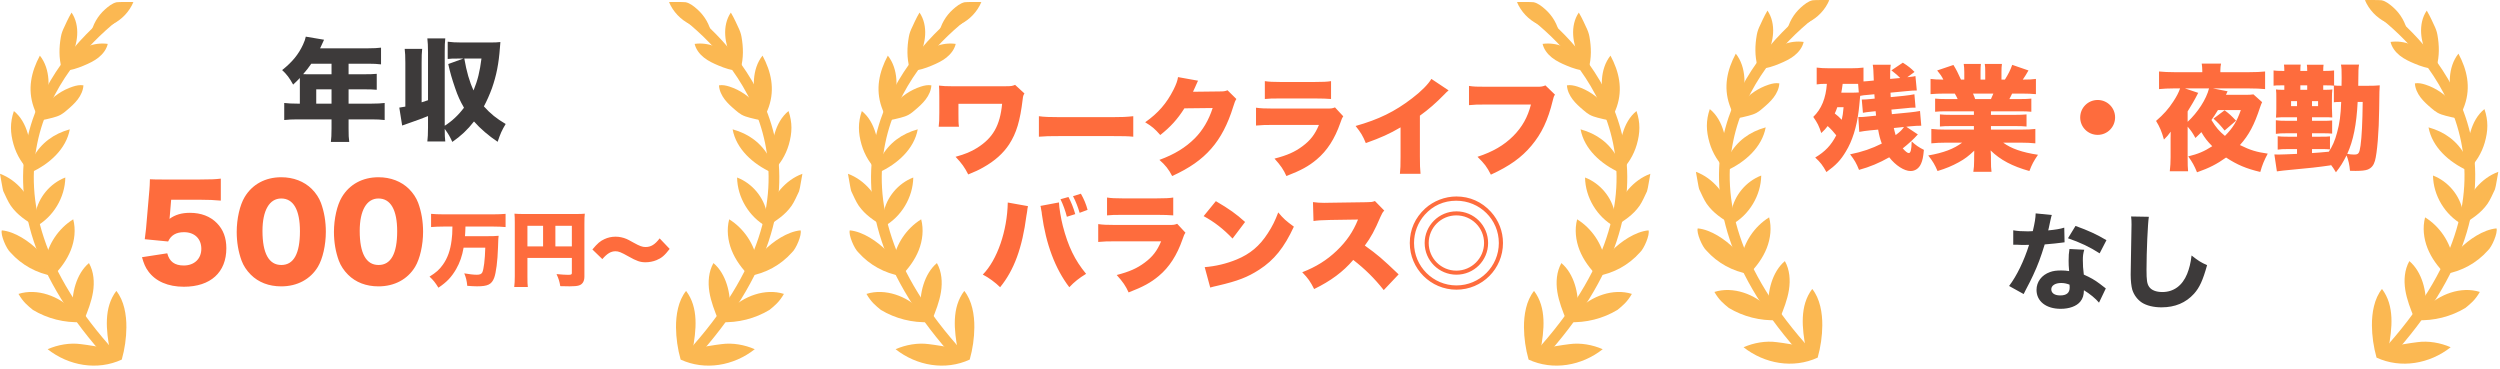 <svg width="494" height="73" viewBox="0 0 494 73" fill="none" xmlns="http://www.w3.org/2000/svg">
<path d="M9.413 69.003C13.578 72.29 19.245 73.276 24.061 71.055C24.656 68.951 24.959 66.775 24.975 64.694C24.995 62.226 24.532 59.407 22.986 57.486C20.475 60.796 20.962 65.233 21.725 69.318C21.609 68.695 16.777 68.108 15.986 68.001C13.798 67.697 11.421 68.124 9.409 69.007L9.413 69.003Z" fill="#FBB852"/>
<path d="M6.481 61.224C9.349 62.957 12.739 63.816 16.09 63.652C16.197 63.648 16.309 63.64 16.397 63.58C16.505 63.512 16.561 63.384 16.609 63.265C17.34 61.452 18.074 59.615 18.382 57.686C18.689 55.753 18.541 53.688 17.579 51.983C15.075 54.084 14.081 58.077 14.356 61.28C11.677 58.508 7.328 56.911 3.654 58.077C4.58 59.691 5.475 60.397 6.481 61.22" fill="#FBB852"/>
<path d="M2.1 49.923C4.265 52.355 7.28 54.012 10.491 54.535C11.964 53.073 13.222 51.368 13.989 49.439C14.752 47.511 14.995 45.342 14.468 43.337C11.565 45.138 9.492 48.229 8.925 51.6C8.738 50.821 8.226 50.162 7.667 49.591C5.838 47.726 2.963 45.757 0.359 45.518C0.072 46.36 1.23 49.164 2.1 49.923Z" fill="#FBB852"/>
<path d="M7.065 44.779C10.531 42.87 12.843 39.028 12.907 35.075C9.908 36.221 7.596 39 7.009 42.159C5.859 38.725 3.403 35.582 0 34.34C0.036 34.352 0.495 37.447 0.667 37.81C1.042 38.609 1.622 39.923 2.129 40.646C3.435 42.511 5.136 43.569 7.065 44.779Z" fill="#FBB852"/>
<path d="M6.114 34.076C9.732 32.427 13.075 29.468 13.79 25.554C10.615 26.433 8.127 28.242 6.533 31.125C6.394 29.38 5.958 28.014 5.467 26.333C4.976 24.656 4.109 23.038 2.744 21.944C1.953 24.248 2.021 26.253 2.68 28.553C2.983 29.608 3.435 30.622 4.01 31.552C4.193 31.844 5.779 34.224 6.11 34.072L6.114 34.076Z" fill="#FBB852"/>
<path d="M7.975 23.797C8.798 23.654 9.612 23.474 10.415 23.258C10.966 23.11 11.521 22.943 12.021 22.663C12.456 22.42 12.839 22.1 13.214 21.777C13.985 21.122 14.752 20.447 15.363 19.64C15.974 18.834 16.429 17.875 16.485 16.865C15.79 16.737 15.071 16.897 14.4 17.112C12.336 17.783 10.471 19.053 9.089 20.727C9.429 19.069 9.684 17.38 9.568 15.691C9.453 14.005 8.938 12.308 7.879 10.991C6.158 14.205 5.427 17.584 6.637 21.118C6.741 21.417 7.648 23.849 7.975 23.789V23.797Z" fill="#FBB852"/>
<path d="M12.172 13.514C12.204 13.626 12.236 13.746 12.324 13.822C12.424 13.91 12.571 13.922 12.703 13.922C14.033 13.938 15.323 13.474 16.549 12.963C17.571 12.536 18.589 12.065 19.46 11.374C20.327 10.683 21.045 9.752 21.293 8.674C18.645 8.303 15.834 9.385 14.121 11.438C14.692 9.992 15.159 8.483 15.251 6.929C15.343 5.376 15.023 3.762 14.141 2.484C13.446 3.642 12.871 4.992 12.719 5.304C12.396 5.959 12.16 6.554 12.032 7.272C11.661 9.365 11.621 11.446 12.176 13.514H12.172Z" fill="#FBB852"/>
<path d="M17.951 6.801C19.169 5.795 20.798 5.48 22.219 4.789C24.064 3.89 25.562 2.305 26.357 0.412C26.373 0.376 23.386 0.38 23.07 0.44C22.223 0.604 21.381 1.294 20.75 1.858C19.312 3.139 18.29 4.901 17.954 6.801H17.951Z" fill="#FBB852"/>
<path d="M22.556 3.208C10.22 13.077 -8.247 37.254 22.204 70.525" stroke="#FBB852" stroke-width="2.115"/>
<path d="M149.143 69.003C144.978 72.29 139.311 73.276 134.495 71.055C133.9 68.951 133.596 66.775 133.58 64.694C133.56 62.226 134.024 59.407 135.569 57.486C138.081 60.796 137.594 65.233 136.831 69.318C136.947 68.695 141.779 68.108 142.57 68.001C144.758 67.697 147.134 68.124 149.147 69.007L149.143 69.003Z" fill="#FBB852"/>
<path d="M152.074 61.224C149.207 62.957 145.817 63.816 142.466 63.652C142.358 63.648 142.247 63.64 142.159 63.58C142.051 63.512 141.995 63.384 141.947 63.265C141.216 61.452 140.481 59.615 140.174 57.686C139.866 55.753 140.014 53.688 140.977 51.983C143.48 54.084 144.475 58.077 144.199 61.28C146.879 58.508 151.228 56.911 154.902 58.077C153.975 59.691 153.081 60.397 152.074 61.22" fill="#FBB852"/>
<path d="M156.455 49.923C154.291 52.355 151.276 54.012 148.065 54.535C146.591 53.073 145.334 51.368 144.567 49.439C143.804 47.511 143.56 45.342 144.088 43.337C146.991 45.138 149.063 48.229 149.63 51.6C149.818 50.821 150.329 50.162 150.888 49.591C152.717 47.726 155.593 45.757 158.196 45.518C158.484 46.36 157.326 49.164 156.455 49.923Z" fill="#FBB852"/>
<path d="M151.491 44.779C148.025 42.87 145.713 39.028 145.649 35.075C148.648 36.221 150.96 39 151.547 42.159C152.697 38.725 155.153 35.582 158.555 34.34C158.52 34.352 158.06 37.447 157.889 37.81C157.513 38.609 156.934 39.923 156.427 40.646C155.121 42.511 153.42 43.569 151.491 44.779Z" fill="#FBB852"/>
<path d="M152.441 34.076C148.823 32.427 145.481 29.468 144.766 25.554C147.941 26.433 150.429 28.242 152.022 31.125C152.162 29.38 152.597 28.014 153.088 26.333C153.58 24.656 154.446 23.038 155.812 21.944C156.603 24.248 156.535 26.253 155.876 28.553C155.572 29.608 155.121 30.622 154.546 31.552C154.362 31.844 152.777 34.224 152.445 34.072L152.441 34.076Z" fill="#FBB852"/>
<path d="M150.581 23.797C149.758 23.654 148.943 23.474 148.141 23.258C147.589 23.11 147.034 22.943 146.535 22.663C146.1 22.42 145.717 22.1 145.341 21.777C144.57 21.122 143.804 20.447 143.193 19.64C142.582 18.834 142.126 17.875 142.071 16.865C142.765 16.737 143.484 16.897 144.155 17.112C146.22 17.783 148.085 19.053 149.466 20.727C149.127 19.069 148.871 17.38 148.987 15.691C149.103 14.005 149.618 12.308 150.676 10.991C152.398 14.205 153.128 17.584 151.918 21.118C151.815 21.417 150.908 23.849 150.581 23.789V23.797Z" fill="#FBB852"/>
<path d="M146.384 13.514C146.352 13.626 146.32 13.746 146.232 13.822C146.132 13.91 145.984 13.922 145.853 13.922C144.523 13.938 143.233 13.474 142.007 12.963C140.985 12.536 139.966 12.065 139.096 11.374C138.229 10.683 137.51 9.752 137.263 8.674C139.91 8.303 142.722 9.385 144.435 11.438C143.864 9.992 143.397 8.483 143.305 6.929C143.213 5.376 143.532 3.762 144.415 2.484C145.11 3.642 145.685 4.992 145.837 5.304C146.16 5.959 146.396 6.554 146.523 7.272C146.895 9.365 146.935 11.446 146.38 13.514H146.384Z" fill="#FBB852"/>
<path d="M140.605 6.801C139.387 5.795 137.758 5.48 136.336 4.789C134.491 3.89 132.994 2.305 132.199 0.412C132.183 0.376 135.17 0.38 135.486 0.44C136.332 0.604 137.175 1.294 137.806 1.858C139.243 3.139 140.266 4.901 140.601 6.801H140.605Z" fill="#FBB852"/>
<path d="M136 3.208C148.335 13.077 166.803 37.254 136.352 70.525" stroke="#FBB852" stroke-width="2.115"/>
<path d="M59.251 20.479V15.849C59.251 15.697 59.251 15.61 59.251 15.414C58.729 15.958 58.533 16.153 57.925 16.718C57.164 15.349 56.686 14.719 55.751 13.849C57.772 12.241 58.99 10.741 59.881 8.806C60.185 8.154 60.337 7.698 60.424 7.241L64.033 7.85C63.837 8.241 63.815 8.284 63.576 8.85C63.468 9.089 63.402 9.241 63.25 9.545H72.793C73.901 9.545 74.575 9.502 75.292 9.415V12.719C74.531 12.632 73.858 12.588 72.793 12.588H68.88V14.675H71.923C73.075 14.675 73.727 14.653 74.445 14.588V17.74C73.727 17.675 73.097 17.653 72.032 17.653H68.88V20.479H73.445C74.531 20.479 75.314 20.435 76.01 20.348V23.718C75.227 23.631 74.488 23.587 73.445 23.587H68.88V25.413C68.88 26.674 68.902 27.282 69.01 28.043H65.38C65.467 27.348 65.511 26.652 65.511 25.348V23.587H58.751C57.707 23.587 56.903 23.631 56.164 23.718V20.348C56.903 20.435 57.685 20.479 58.751 20.479H59.251ZM62.489 20.479H65.511V17.653H62.489V20.479ZM65.511 12.588H61.511C60.903 13.458 60.555 13.914 59.903 14.653C60.229 14.675 60.359 14.675 60.707 14.675H65.511V12.588ZM83.313 12.393V20.218C83.531 20.153 83.944 20.001 84.574 19.805V10.35C84.574 9.024 84.531 8.437 84.444 7.589H87.987C87.9 8.393 87.878 8.98 87.878 10.35V24.848C89.291 23.957 90.595 22.739 91.682 21.283C90.921 19.957 90.465 18.979 89.921 17.37C89.291 15.523 88.965 14.414 88.573 12.654L91.573 11.567H90.769C89.421 11.567 88.987 11.588 88.465 11.654V8.241C89.291 8.35 90.03 8.393 91.117 8.393H97.051C97.812 8.393 98.29 8.371 98.877 8.306C98.855 8.632 98.855 8.632 98.79 9.371C98.551 12.632 98.094 14.893 97.225 17.392C96.768 18.653 96.181 19.979 95.616 21.022C96.921 22.479 98.116 23.435 99.92 24.5C99.159 25.761 98.855 26.456 98.333 28.021C96.529 26.804 94.921 25.435 93.66 24C92.399 25.631 91.052 26.891 89.378 28.043C88.878 26.935 88.595 26.456 87.878 25.478C87.878 26.761 87.9 27.195 87.987 27.956H84.444C84.531 27.109 84.574 26.543 84.574 25.218V22.935C83.639 23.326 82.4 23.783 80.574 24.413C80.096 24.587 79.944 24.631 79.466 24.805L78.901 21.261C79.401 21.196 79.553 21.174 80.096 21.066V12.393C80.096 11.067 80.053 10.48 79.966 9.654H83.422C83.335 10.458 83.313 11.045 83.313 12.393ZM95.138 11.567H91.747C92.204 14.175 92.747 16.088 93.573 17.87C94.399 15.849 94.812 14.132 95.138 11.567Z" fill="#3D3A3A"/>
<path d="M33.82 39.469L33.572 42.45C33.572 42.575 33.547 42.823 33.497 43.245C34.615 42.426 35.907 42.053 37.522 42.053C39.733 42.053 41.546 42.749 42.863 44.09C44.105 45.357 44.726 46.972 44.726 49.059C44.726 53.828 41.596 56.66 36.329 56.66C33.199 56.66 30.74 55.592 29.299 53.605C28.728 52.834 28.43 52.114 28.057 50.822L33.05 50.052C33.472 51.692 34.516 52.462 36.304 52.462C38.391 52.462 39.782 51.145 39.782 49.158C39.782 47.17 38.441 45.879 36.354 45.879C34.789 45.879 33.77 46.5 33.224 47.717L28.603 47.27C28.703 46.525 28.777 45.928 28.852 45.233L29.523 37.482C29.572 36.96 29.597 36.364 29.622 35.42C30.665 35.47 30.914 35.47 32.106 35.47H39.534C41.72 35.47 42.639 35.42 43.633 35.296V39.643C42.316 39.519 41.173 39.469 39.584 39.469H33.82ZM55.568 56.586C53.133 56.586 51.072 55.791 49.556 54.275C48.736 53.456 48.115 52.512 47.743 51.518C47.097 49.754 46.774 47.841 46.774 45.829C46.774 43.221 47.395 40.513 48.339 38.948C49.854 36.414 52.438 35.023 55.568 35.023C57.978 35.023 60.089 35.843 61.605 37.333C62.424 38.153 63.045 39.097 63.418 40.09C64.064 41.854 64.387 43.767 64.387 45.804C64.387 48.413 63.766 51.145 62.822 52.71C61.331 55.194 58.723 56.586 55.568 56.586ZM55.568 39.221C53.233 39.221 51.866 41.581 51.866 45.63C51.866 50.077 53.133 52.362 55.593 52.362C58.027 52.362 59.269 50.127 59.269 45.705C59.269 41.457 57.978 39.221 55.568 39.221ZM74.782 56.586C72.347 56.586 70.285 55.791 68.77 54.275C67.95 53.456 67.329 52.512 66.957 51.518C66.311 49.754 65.988 47.841 65.988 45.829C65.988 43.221 66.609 40.513 67.553 38.948C69.068 36.414 71.652 35.023 74.782 35.023C77.191 35.023 79.303 35.843 80.818 37.333C81.638 38.153 82.259 39.097 82.632 40.09C83.278 41.854 83.601 43.767 83.601 45.804C83.601 48.413 82.98 51.145 82.036 52.71C80.545 55.194 77.937 56.586 74.782 56.586ZM74.782 39.221C72.447 39.221 71.08 41.581 71.08 45.63C71.08 50.077 72.347 52.362 74.807 52.362C77.241 52.362 78.483 50.127 78.483 45.705C78.483 41.457 77.191 39.221 74.782 39.221ZM89.4 44.769H87.612C86.774 44.769 85.904 44.802 85.18 44.866V42.257C85.888 42.321 86.662 42.353 87.596 42.353H97.502C98.404 42.353 99.145 42.321 99.902 42.257V44.866C99.177 44.802 98.34 44.769 97.534 44.769H91.977C91.945 45.704 91.929 46.106 91.88 46.67H96.278C97.309 46.67 97.937 46.654 98.533 46.59C98.469 47.025 98.469 47.025 98.404 48.941C98.324 51.599 98.018 53.919 97.647 54.901C97.148 56.206 96.391 56.577 94.264 56.577C93.749 56.577 93.185 56.544 92.332 56.48C92.235 55.465 92.074 54.805 91.736 54.015C92.605 54.176 93.62 54.289 94.2 54.289C94.812 54.289 95.118 54.16 95.295 53.838C95.585 53.258 95.827 51.358 95.891 48.941H91.607C91.317 50.6 90.866 51.889 90.141 53.162C89.207 54.772 88.288 55.739 86.629 56.85C86.066 55.916 85.615 55.336 84.874 54.66C86.178 53.854 86.823 53.274 87.499 52.324C88.433 51.035 88.997 49.441 89.239 47.443C89.352 46.606 89.384 46.074 89.4 44.769ZM104.219 50.971V54.676C104.219 55.739 104.235 56.287 104.3 56.705H101.61C101.69 56.077 101.722 55.465 101.722 54.595V43.883C101.722 43.142 101.706 42.708 101.658 42.224C102.254 42.273 102.721 42.289 103.768 42.289H113.53C114.609 42.289 115.124 42.273 115.559 42.224C115.495 42.708 115.479 43.207 115.479 44.254V54.66C115.479 55.594 115.092 56.206 114.367 56.415C114.013 56.528 113.401 56.577 112.563 56.577C112.128 56.577 111.468 56.56 110.711 56.544C110.566 55.642 110.388 55.062 109.97 54.16C111.033 54.257 111.758 54.305 112.241 54.305C112.869 54.305 112.998 54.241 112.998 53.951V50.971H104.219ZM107.312 48.684V44.624H104.219V48.684H107.312ZM109.744 48.684H112.998V44.624H109.744V48.684ZM119.022 51.197L117.057 49.296C118.088 48.072 118.587 47.637 119.441 47.25C120.134 46.928 120.859 46.767 121.648 46.767C122.373 46.767 123.114 46.928 123.806 47.218C124.161 47.379 124.161 47.379 125.24 47.975C126.4 48.619 126.931 48.812 127.543 48.812C128.623 48.812 129.396 48.345 130.346 47.105L132.327 49.183C131.313 50.504 130.733 50.987 129.718 51.406C129.057 51.68 128.284 51.825 127.559 51.825C126.512 51.825 125.804 51.583 124.209 50.681C122.727 49.843 122.228 49.65 121.632 49.65C120.714 49.65 119.989 50.085 119.022 51.197Z" fill="#FE6C3D"/>
<path d="M176.968 69.003C181.134 72.29 186.8 73.276 191.616 71.055C192.211 68.951 192.515 66.775 192.531 64.694C192.551 62.226 192.088 59.407 190.542 57.486C188.03 60.796 188.517 65.233 189.28 69.318C189.164 68.695 184.332 68.108 183.542 68.001C181.353 67.697 178.977 68.124 176.964 69.007L176.968 69.003Z" fill="#FBB852"/>
<path d="M174.037 61.224C176.904 62.957 180.295 63.816 183.645 63.652C183.753 63.648 183.865 63.64 183.953 63.58C184.061 63.512 184.116 63.384 184.164 63.265C184.895 61.452 185.63 59.615 185.937 57.686C186.245 55.753 186.097 53.688 185.135 51.983C182.631 54.084 181.636 58.077 181.912 61.28C179.232 58.508 174.884 56.911 171.21 58.077C172.136 59.691 173.031 60.397 174.037 61.22" fill="#FBB852"/>
<path d="M169.656 49.923C171.821 52.355 174.836 54.012 178.046 54.535C179.52 53.073 180.778 51.368 181.545 49.439C182.307 47.511 182.551 45.342 182.024 43.337C179.121 45.138 177.048 48.229 176.481 51.6C176.293 50.821 175.782 50.162 175.223 49.591C173.394 47.726 170.519 45.757 167.915 45.518C167.627 46.36 168.786 49.164 169.656 49.923Z" fill="#FBB852"/>
<path d="M174.62 44.779C178.087 42.87 180.399 39.028 180.463 35.075C177.464 36.221 175.151 39 174.564 42.159C173.414 38.725 170.958 35.582 167.556 34.34C167.592 34.352 168.051 37.447 168.223 37.81C168.598 38.609 169.177 39.923 169.684 40.646C170.99 42.511 172.691 43.569 174.62 44.779Z" fill="#FBB852"/>
<path d="M173.67 34.076C177.288 32.427 180.63 29.468 181.345 25.554C178.17 26.433 175.683 28.242 174.089 31.125C173.949 29.38 173.514 28.014 173.023 26.333C172.532 24.656 171.665 23.038 170.299 21.944C169.509 24.248 169.577 26.253 170.235 28.553C170.539 29.608 170.99 30.622 171.565 31.552C171.749 31.844 173.334 34.224 173.666 34.072L173.67 34.076Z" fill="#FBB852"/>
<path d="M175.531 23.797C176.353 23.654 177.168 23.474 177.971 23.258C178.522 23.11 179.077 22.943 179.576 22.663C180.011 22.42 180.395 22.1 180.77 21.777C181.541 21.122 182.308 20.447 182.919 19.64C183.53 18.834 183.985 17.875 184.041 16.865C183.346 16.737 182.627 16.897 181.956 17.112C179.892 17.783 178.027 19.053 176.645 20.727C176.984 19.069 177.24 17.38 177.124 15.691C177.008 14.005 176.493 12.308 175.435 10.991C173.714 14.205 172.983 17.584 174.193 21.118C174.297 21.417 175.203 23.849 175.531 23.789V23.797Z" fill="#FBB852"/>
<path d="M179.728 13.514C179.76 13.626 179.792 13.746 179.879 13.822C179.979 13.91 180.127 13.922 180.259 13.922C181.589 13.938 182.878 13.474 184.104 12.963C185.127 12.536 186.145 12.065 187.016 11.374C187.882 10.683 188.601 9.752 188.849 8.674C186.201 8.303 183.39 9.385 181.676 11.438C182.247 9.992 182.715 8.483 182.807 6.929C182.898 5.376 182.579 3.762 181.696 2.484C181.002 3.642 180.426 4.992 180.275 5.304C179.951 5.959 179.716 6.554 179.588 7.272C179.216 9.365 179.177 11.446 179.732 13.514H179.728Z" fill="#FBB852"/>
<path d="M185.506 6.801C186.724 5.795 188.353 5.48 189.775 4.789C191.62 3.89 193.118 2.305 193.912 0.412C193.928 0.376 190.941 0.38 190.626 0.44C189.779 0.604 188.936 1.294 188.306 1.858C186.868 3.139 185.846 4.901 185.51 6.801H185.506Z" fill="#FBB852"/>
<path d="M190.112 3.208C177.776 13.077 159.308 37.254 189.759 70.525" stroke="#FBB852" stroke-width="2.115"/>
<path d="M316.699 69.003C312.533 72.29 306.867 73.276 302.051 71.055C301.456 68.951 301.152 66.775 301.136 64.694C301.116 62.226 301.579 59.407 303.125 57.486C305.637 60.796 305.15 65.233 304.387 69.318C304.503 68.695 309.335 68.108 310.125 68.001C312.314 67.697 314.69 68.124 316.703 69.007L316.699 69.003Z" fill="#FBB852"/>
<path d="M319.63 61.224C316.763 62.957 313.372 63.816 310.022 63.652C309.914 63.648 309.802 63.64 309.714 63.58C309.606 63.512 309.551 63.384 309.503 63.265C308.772 61.452 308.037 59.615 307.73 57.686C307.422 55.753 307.57 53.688 308.532 51.983C311.036 54.084 312.031 58.077 311.755 61.28C314.435 58.508 318.783 56.911 322.457 58.077C321.531 59.691 320.636 60.397 319.63 61.22" fill="#FBB852"/>
<path d="M324.011 49.923C321.846 52.355 318.831 54.012 315.621 54.535C314.147 53.073 312.889 51.368 312.122 49.439C311.36 47.511 311.116 45.342 311.643 43.337C314.546 45.138 316.619 48.229 317.186 51.6C317.374 50.821 317.885 50.162 318.444 49.591C320.273 47.726 323.148 45.757 325.752 45.518C326.04 46.36 324.881 49.164 324.011 49.923Z" fill="#FBB852"/>
<path d="M319.047 44.779C315.58 42.87 313.268 39.028 313.204 35.075C316.203 36.221 318.516 39 319.103 42.159C320.253 38.725 322.709 35.582 326.111 34.34C326.075 34.352 325.616 37.447 325.444 37.81C325.069 38.609 324.49 39.923 323.983 40.646C322.677 42.511 320.976 43.569 319.047 44.779Z" fill="#FBB852"/>
<path d="M319.997 34.076C316.379 32.427 313.037 29.468 312.322 25.554C315.497 26.433 317.984 28.242 319.578 31.125C319.718 29.38 320.153 28.014 320.644 26.333C321.135 24.656 322.002 23.038 323.368 21.944C324.158 24.248 324.09 26.253 323.432 28.553C323.128 29.608 322.677 30.622 322.102 31.552C321.918 31.844 320.333 34.224 320.001 34.072L319.997 34.076Z" fill="#FBB852"/>
<path d="M318.136 23.797C317.314 23.654 316.499 23.474 315.696 23.258C315.145 23.11 314.59 22.943 314.091 22.663C313.656 22.42 313.272 22.1 312.897 21.777C312.126 21.122 311.359 20.447 310.748 19.64C310.137 18.834 309.682 17.875 309.626 16.865C310.321 16.737 311.04 16.897 311.711 17.112C313.775 17.783 315.64 19.053 317.022 20.727C316.683 19.069 316.427 17.38 316.543 15.691C316.659 14.005 317.174 12.308 318.232 10.991C319.953 14.205 320.684 17.584 319.474 21.118C319.37 21.417 318.464 23.849 318.136 23.789V23.797Z" fill="#FBB852"/>
<path d="M313.939 13.514C313.907 13.626 313.875 13.746 313.788 13.822C313.688 13.91 313.54 13.922 313.408 13.922C312.078 13.938 310.789 13.474 309.563 12.963C308.54 12.536 307.522 12.065 306.651 11.374C305.785 10.683 305.066 9.752 304.818 8.674C307.466 8.303 310.277 9.385 311.991 11.438C311.419 9.992 310.952 8.483 310.86 6.929C310.769 5.376 311.088 3.762 311.971 2.484C312.665 3.642 313.241 4.992 313.392 5.304C313.716 5.959 313.951 6.554 314.079 7.272C314.451 9.365 314.49 11.446 313.935 13.514H313.939Z" fill="#FBB852"/>
<path d="M308.161 6.801C306.943 5.795 305.314 5.48 303.892 4.789C302.047 3.89 300.549 2.305 299.755 0.412C299.739 0.376 302.726 0.38 303.041 0.44C303.888 0.604 304.731 1.294 305.361 1.858C306.799 3.139 307.821 4.901 308.157 6.801H308.161Z" fill="#FBB852"/>
<path d="M303.555 3.208C315.891 13.077 334.359 37.254 303.908 70.525" stroke="#FBB852" stroke-width="2.115"/>
<path d="M189.494 25.041H185.483C185.588 24.096 185.609 23.781 185.609 22.29V19.056C185.609 17.859 185.588 17.523 185.546 16.914C186.533 17.019 186.869 17.04 187.94 17.04H198.797C199.763 17.04 200.057 16.998 200.582 16.767L202.43 18.468C202.199 18.846 202.157 18.972 202.094 19.539C201.569 23.928 200.855 26.28 199.406 28.527C198.23 30.312 196.571 31.803 194.282 33.084C193.358 33.609 192.707 33.903 191.321 34.47C190.649 33.126 190.04 32.265 188.822 30.984C190.775 30.438 191.825 29.997 193.085 29.22C196.214 27.246 197.6 24.831 198.02 20.505H189.389V22.353C189.389 23.907 189.389 24.369 189.494 25.041ZM205.286 27.015V22.962C206.273 23.109 207.407 23.151 209.591 23.151H219.629C221.729 23.151 222.527 23.109 223.934 22.962V27.015C222.926 26.91 222.002 26.889 219.608 26.889H209.612C207.26 26.889 206.567 26.91 205.286 27.015ZM232.775 15.234L236.744 15.948C236.639 16.137 236.597 16.2 236.492 16.473C236.45 16.536 236.408 16.662 236.345 16.788C236.261 16.998 236.198 17.145 236.156 17.229C235.883 17.838 235.883 17.838 235.736 18.132L241.007 18.069C241.826 18.069 242.057 18.027 242.561 17.838L244.304 19.56C244.052 19.98 243.989 20.106 243.695 21.051C242.624 24.537 241.196 27.267 239.348 29.367C237.437 31.551 235.064 33.21 231.62 34.785C230.927 33.441 230.276 32.622 229.1 31.593C232.082 30.501 234.266 29.157 236.114 27.309C237.668 25.734 238.844 23.76 239.621 21.345L234.035 21.408C232.67 23.571 231.263 25.104 229.268 26.679C228.197 25.461 227.672 24.999 226.286 24.159C228.848 22.353 230.507 20.442 231.872 17.754C232.418 16.662 232.67 15.969 232.775 15.234ZM249.932 19.56V16.032C250.751 16.158 251.528 16.2 253.019 16.2H259.718C261.377 16.2 262.28 16.158 263.015 16.032V19.56C262.217 19.497 261.23 19.455 259.781 19.455H252.977C251.318 19.455 250.856 19.476 249.932 19.56ZM248.189 24.81V21.282C249.134 21.408 249.806 21.45 251.57 21.45H262.112C263.12 21.45 263.267 21.429 263.792 21.219L265.43 22.983C265.178 23.361 265.136 23.445 264.842 24.306C263.75 27.435 262.238 29.787 260.18 31.509C258.584 32.853 257.072 33.672 254.195 34.785C253.649 33.546 253.061 32.685 251.843 31.341C254.363 30.69 255.875 30.018 257.387 28.884C258.92 27.75 259.844 26.553 260.621 24.684H251.528C249.869 24.684 249.512 24.705 248.189 24.81ZM282.839 15.591L286.241 17.859C285.779 18.258 285.758 18.279 285.422 18.636C283.763 20.337 282.272 21.639 280.571 22.857V30.942C280.571 32.664 280.592 33.21 280.697 34.344H276.623C276.728 33.231 276.749 32.769 276.749 30.963V25.167C274.565 26.448 272.885 27.204 269.882 28.275C269.315 26.868 268.895 26.175 267.866 24.894C272.423 23.613 275.636 22.038 279.017 19.434C280.823 18.069 282.23 16.641 282.839 15.591ZM305.372 16.872L307.262 18.699C307.031 19.056 306.989 19.161 306.821 19.875C305.876 23.781 304.616 26.406 302.6 28.8C300.647 31.131 298.295 32.811 294.599 34.512C293.78 32.916 293.339 32.349 291.953 30.984C294.977 29.997 297.182 28.716 299.03 26.868C300.794 25.083 301.865 23.172 302.516 20.652H293.801C291.764 20.652 291.386 20.673 290.273 20.778V16.977C291.176 17.124 291.806 17.145 293.864 17.145H303.839C304.532 17.145 304.91 17.082 305.372 16.872ZM199.136 40.019L203.126 40.733C203.084 40.88 203.063 41.027 203.063 41.069C203.042 41.132 203 41.342 202.979 41.657L202.916 42.077L202.832 42.56C201.992 48.986 200.396 53.354 197.624 56.756C196.7 55.832 195.356 54.845 194.201 54.257C197.057 51.359 199.031 45.626 199.136 40.019ZM205.583 40.691L209.258 39.998C209.258 40.019 209.258 40.04 209.258 40.082C209.258 40.859 209.657 43.274 210.014 44.639C211.064 48.692 212.387 51.422 214.613 54.11C213.227 54.95 212.282 55.706 211.295 56.756C208.502 53.102 206.675 48.23 205.877 42.35C205.856 42.14 205.835 41.993 205.835 41.951L205.688 41.153L205.667 40.943C205.667 40.943 205.625 40.817 205.583 40.691ZM209.552 39.368L211.127 38.927C211.652 39.914 212.093 40.985 212.471 42.308L210.812 42.833C210.518 41.657 210.077 40.439 209.552 39.368ZM214.907 41.468L213.332 42.056C213.017 40.943 212.576 39.809 212.03 38.759L213.584 38.276C214.193 39.347 214.613 40.355 214.907 41.468ZM218.75 42.56V39.032C219.569 39.158 220.346 39.2 221.837 39.2H228.536C230.195 39.2 231.098 39.158 231.833 39.032V42.56C231.035 42.497 230.048 42.455 228.599 42.455H221.795C220.136 42.455 219.674 42.476 218.75 42.56ZM217.007 47.81V44.282C217.952 44.408 218.624 44.45 220.388 44.45H230.93C231.938 44.45 232.085 44.429 232.61 44.219L234.248 45.983C233.996 46.361 233.954 46.445 233.66 47.306C232.568 50.435 231.056 52.787 228.998 54.509C227.402 55.853 225.89 56.672 223.013 57.785C222.467 56.546 221.879 55.685 220.661 54.341C223.181 53.69 224.693 53.018 226.205 51.884C227.738 50.75 228.662 49.553 229.439 47.684H220.346C218.687 47.684 218.33 47.705 217.007 47.81ZM237.839 42.707L240.254 39.746C242.9 41.3 244.265 42.266 246.029 43.862L243.551 47.138C241.724 45.227 239.939 43.841 237.839 42.707ZM239.141 56.819L238.049 52.787C240.191 52.619 242.396 52.094 244.37 51.275C247.016 50.183 248.906 48.608 250.523 46.088C251.405 44.744 251.972 43.589 252.581 41.972C253.61 43.211 254.093 43.631 255.668 44.786C253.757 48.923 251.762 51.401 248.822 53.291C246.554 54.761 244.559 55.538 240.653 56.441C239.834 56.63 239.708 56.651 239.141 56.819ZM276.368 54.215L273.428 57.323C271.601 55.013 269.753 53.186 267.401 51.359C265.427 53.69 262.928 55.538 259.673 57.113C258.938 55.643 258.497 55.013 257.321 53.795C260.051 52.745 262.214 51.38 264.125 49.553C266.078 47.684 267.359 45.815 268.346 43.379L262.886 43.463C261.08 43.505 260.408 43.547 259.547 43.673L259.442 39.935C260.261 40.04 260.828 40.082 261.647 40.082C261.815 40.082 262.214 40.082 262.823 40.061L270.005 39.956C270.992 39.935 271.118 39.935 271.685 39.725L273.533 41.615C273.218 41.93 273.092 42.14 272.777 42.854C271.664 45.479 270.866 46.949 269.69 48.524C272.231 50.351 273.092 51.086 276.368 54.215ZM287.792 41.762C291.257 41.762 294.05 44.555 294.05 48.02C294.05 51.485 291.257 54.278 287.792 54.278C284.327 54.278 281.513 51.464 281.513 48.02C281.513 44.576 284.327 41.762 287.792 41.762ZM287.771 42.56C284.747 42.56 282.311 44.996 282.311 48.02C282.311 51.044 284.768 53.48 287.771 53.48C290.795 53.48 293.252 51.023 293.252 48.02C293.252 44.996 290.795 42.56 287.771 42.56ZM287.792 38.822C290.438 38.822 292.832 39.893 294.617 41.867C296.15 43.547 296.99 45.731 296.99 48.02C296.99 53.123 292.874 57.239 287.792 57.239C282.71 57.239 278.573 53.102 278.573 48.02C278.573 45.374 279.623 43.022 281.618 41.195C283.256 39.704 285.524 38.822 287.792 38.822ZM287.75 39.662C285.293 39.662 283.151 40.628 281.534 42.434C280.169 43.967 279.413 45.941 279.413 48.02C279.413 52.64 283.172 56.399 287.792 56.399C292.412 56.399 296.171 52.64 296.171 48.02C296.171 43.379 292.412 39.662 287.75 39.662Z" fill="#FE6C3D"/>
<path d="M344.524 68.614C348.689 71.901 354.356 72.887 359.172 70.667C359.767 68.562 360.071 66.386 360.087 64.305C360.107 61.837 359.643 59.018 358.098 57.097C355.586 60.407 356.073 64.844 356.836 68.93C356.72 68.306 351.888 67.719 351.097 67.612C348.909 67.308 346.533 67.735 344.52 68.618L344.524 68.614Z" fill="#FBB852"/>
<path d="M341.593 60.835C344.46 62.568 347.851 63.427 351.201 63.263C351.309 63.259 351.421 63.251 351.509 63.191C351.616 63.123 351.672 62.995 351.72 62.876C352.451 61.063 353.186 59.226 353.493 57.297C353.801 55.364 353.653 53.299 352.691 51.594C350.187 53.695 349.192 57.688 349.468 60.891C346.788 58.12 342.44 56.522 338.766 57.688C339.692 59.302 340.587 60.008 341.593 60.831" fill="#FBB852"/>
<path d="M337.212 49.534C339.376 51.966 342.391 53.623 345.602 54.146C347.076 52.684 348.333 50.979 349.1 49.05C349.863 47.122 350.107 44.953 349.579 42.949C346.676 44.749 344.604 47.84 344.037 51.211C343.849 50.432 343.338 49.773 342.779 49.202C340.95 47.337 338.074 45.368 335.471 45.129C335.183 45.971 336.341 48.775 337.212 49.534Z" fill="#FBB852"/>
<path d="M342.176 44.39C345.642 42.481 347.954 38.639 348.018 34.686C345.019 35.832 342.707 38.611 342.12 41.77C340.97 38.336 338.514 35.193 335.112 33.951C335.147 33.963 335.607 37.058 335.778 37.422C336.154 38.22 336.733 39.534 337.24 40.257C338.546 42.122 340.247 43.18 342.176 44.39Z" fill="#FBB852"/>
<path d="M341.226 33.688C344.844 32.038 348.186 29.079 348.901 25.166C345.726 26.044 343.238 27.853 341.645 30.737C341.505 28.991 341.07 27.626 340.579 25.944C340.087 24.267 339.221 22.65 337.855 21.556C337.064 23.86 337.132 25.865 337.791 28.165C338.095 29.219 338.546 30.233 339.121 31.164C339.305 31.455 340.89 33.836 341.222 33.684L341.226 33.688Z" fill="#FBB852"/>
<path d="M343.086 23.409C343.909 23.265 344.724 23.085 345.526 22.869C346.078 22.722 346.633 22.554 347.132 22.274C347.567 22.031 347.95 21.711 348.326 21.388C349.097 20.733 349.863 20.058 350.474 19.251C351.085 18.445 351.541 17.486 351.596 16.476C350.902 16.348 350.183 16.508 349.512 16.724C347.447 17.394 345.582 18.664 344.201 20.337C344.54 18.68 344.796 16.991 344.68 15.302C344.564 13.617 344.049 11.919 342.991 10.602C341.269 13.816 340.539 17.195 341.749 20.729C341.852 21.028 342.759 23.46 343.086 23.401V23.409Z" fill="#FBB852"/>
<path d="M347.283 13.125C347.315 13.237 347.347 13.357 347.435 13.433C347.535 13.521 347.683 13.533 347.814 13.533C349.144 13.549 350.434 13.085 351.66 12.574C352.682 12.147 353.701 11.676 354.571 10.985C355.438 10.294 356.157 9.364 356.404 8.285C353.757 7.914 350.945 8.996 349.232 11.049C349.803 9.603 350.27 8.094 350.362 6.54C350.454 4.987 350.135 3.373 349.252 2.095C348.557 3.254 347.982 4.603 347.83 4.915C347.507 5.57 347.271 6.165 347.144 6.884C346.772 8.976 346.732 11.057 347.287 13.125H347.283Z" fill="#FBB852"/>
<path d="M353.062 6.412C354.28 5.406 355.909 5.091 357.331 4.4C359.176 3.501 360.674 1.916 361.468 0.023C361.484 -0.013 358.497 -0.009 358.182 0.051C357.335 0.215 356.492 0.906 355.861 1.469C354.424 2.75 353.401 4.512 353.066 6.412H353.062Z" fill="#FBB852"/>
<path d="M357.667 2.82C345.332 12.688 326.864 36.865 357.315 70.136" stroke="#FBB852" stroke-width="2.115"/>
<path d="M484.255 68.614C480.09 71.901 474.423 72.887 469.607 70.667C469.012 68.562 468.708 66.386 468.692 64.305C468.672 61.837 469.136 59.018 470.681 57.097C473.193 60.407 472.706 64.844 471.943 68.93C472.059 68.306 476.891 67.719 477.681 67.612C479.87 67.308 482.246 67.735 484.259 68.618L484.255 68.614Z" fill="#FBB852"/>
<path d="M487.186 60.835C484.319 62.568 480.928 63.427 477.578 63.263C477.47 63.259 477.358 63.251 477.27 63.191C477.163 63.123 477.107 62.995 477.059 62.876C476.328 61.063 475.593 59.226 475.286 57.297C474.978 55.364 475.126 53.299 476.088 51.594C478.592 53.695 479.587 57.688 479.311 60.891C481.991 58.12 486.34 56.522 490.014 57.688C489.087 59.302 488.192 60.008 487.186 60.831" fill="#FBB852"/>
<path d="M491.567 49.534C489.403 51.966 486.388 53.623 483.177 54.146C481.703 52.684 480.445 50.979 479.679 49.05C478.916 47.122 478.672 44.953 479.199 42.949C482.103 44.749 484.175 47.84 484.742 51.211C484.93 50.432 485.441 49.773 486 49.202C487.829 47.337 490.704 45.368 493.308 45.129C493.596 45.971 492.438 48.775 491.567 49.534Z" fill="#FBB852"/>
<path d="M486.603 44.39C483.137 42.481 480.824 38.639 480.76 34.686C483.76 35.832 486.072 38.611 486.659 41.77C487.809 38.336 490.265 35.193 493.667 33.951C493.631 33.963 493.172 37.058 493 37.422C492.625 38.22 492.046 39.534 491.539 40.257C490.233 42.122 488.532 43.18 486.603 44.39Z" fill="#FBB852"/>
<path d="M487.554 33.688C483.935 32.038 480.593 29.079 479.878 25.166C483.053 26.044 485.541 27.853 487.134 30.737C487.274 28.991 487.709 27.626 488.2 25.944C488.692 24.267 489.558 22.65 490.924 21.556C491.715 23.86 491.647 25.865 490.988 28.165C490.684 29.219 490.233 30.233 489.658 31.164C489.474 31.455 487.889 33.836 487.558 33.684L487.554 33.688Z" fill="#FBB852"/>
<path d="M485.692 23.409C484.87 23.265 484.055 23.085 483.252 22.869C482.701 22.722 482.146 22.554 481.647 22.274C481.212 22.031 480.828 21.711 480.453 21.388C479.682 20.733 478.916 20.058 478.305 19.251C477.694 18.445 477.238 17.486 477.182 16.476C477.877 16.348 478.596 16.508 479.267 16.724C481.332 17.394 483.196 18.664 484.578 20.337C484.239 18.68 483.983 16.991 484.099 15.302C484.215 13.617 484.73 11.919 485.788 10.602C487.509 13.816 488.24 17.195 487.03 20.729C486.926 21.028 486.02 23.46 485.692 23.401V23.409Z" fill="#FBB852"/>
<path d="M481.496 13.125C481.464 13.237 481.432 13.357 481.344 13.433C481.244 13.521 481.096 13.533 480.965 13.533C479.635 13.549 478.345 13.085 477.119 12.574C476.097 12.147 475.078 11.676 474.208 10.985C473.341 10.294 472.622 9.364 472.375 8.285C475.022 7.914 477.834 8.996 479.547 11.049C478.976 9.603 478.509 8.094 478.417 6.54C478.325 4.987 478.644 3.373 479.527 2.095C480.222 3.254 480.797 4.603 480.949 4.915C481.272 5.57 481.508 6.165 481.636 6.884C482.007 8.976 482.047 11.057 481.492 13.125H481.496Z" fill="#FBB852"/>
<path d="M475.717 6.412C474.499 5.406 472.87 5.091 471.448 4.4C469.603 3.501 468.106 1.916 467.311 0.023C467.295 -0.013 470.282 -0.009 470.598 0.051C471.444 0.215 472.287 0.906 472.918 1.469C474.356 2.75 475.378 4.512 475.713 6.412H475.717Z" fill="#FBB852"/>
<path d="M471.112 2.82C483.447 12.688 501.915 36.865 471.464 70.136" stroke="#FBB852" stroke-width="2.115"/>
<path d="M376.681 25.046L378.965 26.561C378.106 27.533 377.043 28.483 375.981 29.319C376.546 29.952 376.907 30.246 377.179 30.246C377.541 30.246 377.721 29.568 377.744 27.94C378.535 28.686 379.168 29.116 380.163 29.613C380.028 31.038 379.892 31.693 379.598 32.349C379.191 33.276 378.445 33.796 377.518 33.796C376.274 33.796 374.556 32.688 373.313 31.083C371.368 32.191 369.492 32.982 367.344 33.57C366.824 32.259 366.439 31.603 365.58 30.495C368.022 29.998 369.853 29.365 371.843 28.37C371.481 27.375 371.346 26.855 371.12 25.611L369.446 25.77C368.61 25.86 368.09 25.928 367.389 26.064L367.208 23.125C368.022 23.125 368.158 23.125 369.153 23.011L370.713 22.853C370.667 22.559 370.645 22.265 370.622 21.971L369.786 22.062C369.198 22.107 368.61 22.198 368.113 22.288L367.886 19.665C367.977 19.665 368.045 19.665 368.09 19.665C368.452 19.665 368.904 19.643 369.537 19.575L370.441 19.484L370.373 18.625L369.198 18.738C368.293 18.806 368.18 18.829 367.57 18.942C367.434 20.524 367.321 21.519 367.276 21.904C366.869 25.137 366.01 27.872 364.744 29.93C363.726 31.648 362.799 32.62 360.9 33.999C360.199 32.711 359.702 32.055 358.685 31.128C360.652 29.952 361.827 28.709 362.845 26.742C362.438 26.199 361.782 25.476 361.149 24.911C360.697 25.498 360.516 25.702 359.883 26.29C359.431 24.888 359.137 24.3 358.3 23.102C359.928 21.542 360.787 19.417 360.991 16.568H360.606C359.996 16.568 359.589 16.59 358.978 16.681V13.357C359.657 13.448 360.516 13.493 361.533 13.493H365.671C366.553 13.493 367.57 13.448 368.226 13.357V16.093C368.542 16.07 368.61 16.07 369.107 16.025L370.26 15.912C370.193 13.9 370.17 13.516 370.057 12.792H373.607C373.516 13.357 373.494 13.877 373.494 14.759C373.494 14.895 373.494 15.053 373.494 15.596L375.483 15.415C375.054 14.963 374.692 14.646 373.742 13.9L376.003 12.385C377.134 13.109 377.631 13.516 378.309 14.216L376.885 15.257C377.088 15.234 377.088 15.234 377.676 15.166C377.97 15.143 378.128 15.121 378.49 15.03L378.761 17.879C378.083 17.879 377.812 17.902 376.636 18.015L373.561 18.309C373.584 18.761 373.584 18.761 373.607 19.191L376.139 18.942C377.156 18.829 377.608 18.761 378.287 18.625L378.513 21.27H378.196C377.767 21.27 377.586 21.27 376.365 21.406L373.742 21.655C373.81 22.265 373.81 22.265 373.833 22.559L377.292 22.22C378.332 22.107 378.671 22.062 379.395 21.926L379.643 24.843C378.92 24.843 378.513 24.865 377.495 24.956L376.681 25.046ZM376.229 25.091L374.217 25.295C374.353 25.905 374.443 26.244 374.579 26.697C375.506 25.996 375.777 25.724 376.229 25.091ZM364.292 21.18H363.048C362.867 21.723 362.754 21.994 362.551 22.424C363.139 22.876 363.432 23.147 363.93 23.667C364.111 22.898 364.179 22.424 364.292 21.18ZM366.869 16.568H364.111C363.998 17.45 363.952 17.721 363.839 18.309H365.761C366.417 18.309 366.733 18.309 367.299 18.264L367.163 16.568H366.869ZM390.043 21.994H384.572C383.6 21.994 383.08 22.017 382.379 22.084V19.484C383.035 19.552 383.532 19.575 384.572 19.575H386.833C386.607 19.077 386.516 18.919 386.268 18.49H384.278C383.193 18.49 382.243 18.535 381.475 18.603V15.596C382.198 15.686 382.786 15.731 384.007 15.731C383.668 15.053 383.419 14.691 382.786 13.923L385.996 12.837C386.607 13.832 386.833 14.284 387.489 15.731H388.144V14.262C388.144 13.629 388.099 13.086 388.031 12.634H391.423C391.377 13.018 391.355 13.448 391.355 14.103V15.731H392.282V14.103C392.282 13.47 392.259 13.063 392.191 12.634H395.583C395.515 13.018 395.492 13.583 395.492 14.262V15.731H396.17C396.894 14.556 397.211 13.923 397.617 12.815L400.828 13.923C400.376 14.714 400.104 15.143 399.698 15.731C401.054 15.731 401.551 15.686 402.298 15.596V18.603C401.529 18.535 400.557 18.49 399.471 18.49H397.595C397.324 19.077 397.256 19.168 397.052 19.575H399.177C400.195 19.575 400.715 19.552 401.393 19.484V22.084C400.67 22.017 400.172 21.994 399.177 21.994H393.412V22.695H398.228C399.177 22.695 399.765 22.672 400.444 22.605V25.001C399.788 24.933 399.177 24.911 398.228 24.911H393.412V25.611H399.291C400.602 25.611 401.529 25.566 402.185 25.476V28.325C401.235 28.234 400.421 28.189 399.313 28.189H395.831C397.369 29.342 399.562 30.111 402.705 30.585C401.845 31.852 401.506 32.485 401.009 33.796C397.617 32.846 395.266 31.603 393.344 29.726C393.39 30.337 393.412 30.45 393.412 31.015V31.739C393.412 32.688 393.435 33.344 393.525 33.954H389.93C390.043 33.253 390.089 32.62 390.089 31.716V31.038C390.089 30.473 390.089 30.405 390.111 29.772C388.936 30.879 388.28 31.377 387.059 32.055C385.748 32.779 384.504 33.299 382.854 33.796C382.356 32.598 381.904 31.829 381.022 30.721C384.029 30.201 386.109 29.41 387.715 28.189H384.549C383.419 28.189 382.537 28.234 381.633 28.325V25.476C382.424 25.566 383.306 25.611 384.527 25.611H390.043V24.911H385.522C384.572 24.911 383.962 24.933 383.328 25.001V22.605C383.962 22.672 384.549 22.695 385.522 22.695H390.043V21.994ZM390.292 19.575H393.412C393.638 19.1 393.706 18.942 393.887 18.49H389.863C390.111 19.055 390.179 19.236 390.292 19.575ZM414.506 19.756C416.406 19.756 417.943 21.293 417.943 23.192C417.943 25.114 416.406 26.651 414.506 26.651C412.585 26.651 411.047 25.114 411.047 23.215C411.047 21.293 412.585 19.756 414.506 19.756ZM437.387 23.441L439.58 21.791C440.417 22.401 441.05 22.989 441.841 23.848L439.58 25.792C438.902 24.933 438.359 24.323 437.387 23.441ZM445.278 18.648L446.996 20.185C446.838 20.502 446.792 20.637 446.589 21.203C445.458 24.662 444.396 26.674 442.61 28.664C444.667 29.681 445.888 30.043 448.104 30.359C447.38 31.716 447.018 32.598 446.634 33.977C443.853 33.321 442.09 32.575 439.874 31.128C438.02 32.44 436.573 33.186 434.131 34.045C433.589 32.711 433.204 32.032 432.39 30.902C434.335 30.427 435.578 29.907 437.138 28.89C436.143 27.872 435.691 27.307 434.99 26.109C434.561 26.561 434.38 26.719 433.815 27.262C433.272 26.267 432.956 25.815 432.277 25.024V31.219C432.277 32.507 432.3 33.14 432.368 33.841H428.75C428.863 32.801 428.909 32.123 428.909 31.083V27.307C428.909 26.674 428.909 26.561 428.931 26.018C428.502 26.629 428.162 27.036 427.597 27.578C427.122 25.928 426.783 25.114 426.037 23.893C427.529 22.605 428.502 21.519 429.451 20.05C430.107 19.055 430.514 18.264 430.785 17.472H429.474C428.456 17.472 427.484 17.517 426.625 17.608V14.126C427.575 14.216 428.456 14.262 429.655 14.262H435.171V13.9C435.171 13.448 435.126 12.973 435.058 12.566H438.879C438.789 12.996 438.743 13.425 438.743 13.9V14.262H444.418C445.73 14.262 446.77 14.216 447.584 14.126V17.608C446.657 17.517 445.707 17.472 444.441 17.472H437.297L440.168 18.037C440.01 18.422 439.897 18.648 439.851 18.738H443.695C444.418 18.738 444.871 18.716 445.278 18.648ZM442.791 21.745H438.269C437.749 22.605 437.41 23.102 436.98 23.712C437.907 25.227 438.495 25.905 439.648 26.855C441.208 25.295 441.999 24.006 442.791 21.745ZM432.277 22.017V24.074C434.289 22.198 435.963 19.62 436.505 17.472H431.757L434.38 18.354C434.289 18.49 434.267 18.512 434.199 18.671C433.792 19.507 432.865 21.09 432.277 22.017ZM465.988 16.952H467.819C468.949 16.952 469.469 16.93 470.238 16.862C470.17 17.585 470.17 18.083 470.125 21.497C470.08 25.996 469.718 30.314 469.288 31.784C469.04 32.666 468.588 33.208 467.864 33.502C467.412 33.683 466.598 33.773 465.468 33.773C465.151 33.773 464.857 33.773 464.36 33.751C464.247 32.507 464.066 31.693 463.681 30.698C462.935 32.168 462.483 32.892 461.579 34.045C461.127 33.299 460.991 33.072 460.561 32.53V32.666C457.871 33.05 456.944 33.163 451.133 33.706C450.93 33.728 450.5 33.773 449.912 33.864L449.415 30.518C449.686 30.518 450.093 30.54 450.229 30.54C450.568 30.54 452.626 30.473 453.892 30.405V29.455H452.105C451.111 29.455 450.681 29.478 450.071 29.568V26.923C450.659 26.991 451.088 27.013 452.105 27.013H453.892V26.335H451.857C450.817 26.335 450.365 26.358 449.709 26.448V23.758C450.319 23.848 450.749 23.871 451.879 23.871H453.892V23.17H451.608C450.862 23.17 450.568 23.17 449.732 23.238C449.777 22.695 449.799 22.243 449.799 21.474V19.417C449.799 18.422 449.799 18.309 449.732 17.676C450.252 17.744 450.319 17.744 451.382 17.744V16.862H451.02C449.89 16.862 449.618 16.884 449.257 16.93V13.923C449.709 13.99 450.116 14.013 451.088 14.013H451.382C451.382 13.425 451.359 13.109 451.314 12.77H454.615C454.57 13.086 454.547 13.357 454.547 14.013H455.904C455.904 13.403 455.881 13.109 455.836 12.792H459.137C459.092 13.131 459.069 13.357 459.069 14.013H459.408C460.177 14.013 460.561 13.99 461.217 13.923V16.884C461.624 16.93 461.873 16.952 462.687 16.952C462.709 16.274 462.709 15.89 462.709 15.347C462.709 13.764 462.687 13.357 462.574 12.77H466.146C466.078 13.154 466.055 13.425 466.033 13.855C466.033 13.9 466.01 14.94 465.988 16.952ZM466.869 20.14H465.874C465.648 24.617 465.015 27.782 463.817 30.405C464.292 30.495 464.789 30.54 465.174 30.54C466.055 30.54 466.214 30.314 466.44 28.777C466.688 26.968 466.824 24.21 466.869 20.14ZM456.853 29.455V30.246C458.233 30.156 458.436 30.133 460.177 29.975C460.878 28.912 461.375 27.827 461.805 26.199C462.302 24.391 462.528 22.808 462.619 20.14C461.737 20.14 461.624 20.163 461.172 20.208V16.93C460.765 16.884 460.38 16.862 459.408 16.862H459.069V17.744C460.087 17.744 460.313 17.744 460.878 17.676C460.81 18.264 460.787 18.535 460.787 19.733V21.316C460.81 22.356 460.833 22.989 460.855 23.215C460.358 23.17 460.087 23.17 458.979 23.17H456.853V23.871H458.64C459.951 23.871 460.245 23.871 460.833 23.803V26.403C460.087 26.335 459.951 26.335 458.64 26.335H456.853V27.013H458.323C459.634 27.013 459.793 27.013 460.403 26.945V29.523C459.747 29.455 459.567 29.455 458.323 29.455H456.853ZM454.547 17.744H455.904V16.862H454.547V17.744ZM453.892 19.982H452.716V20.977H453.892V19.982ZM456.853 20.977H458.052V19.982H456.853V20.977Z" fill="#FE6C3D"/>
<path d="M402.248 42.166L405.44 42.481C405.356 42.691 405.356 42.691 405.146 43.615C405.104 43.804 404.999 44.266 404.852 45.001C404.768 45.316 404.768 45.316 404.726 45.526C406.091 45.4 407.141 45.232 407.897 44.98L407.96 47.878C407.729 47.899 407.645 47.899 407.309 47.962C406.574 48.067 405.713 48.151 404.033 48.298C403.214 50.944 402.71 52.309 401.744 54.388C401.261 55.417 401.072 55.795 400.274 57.307C400.001 57.832 400.001 57.832 399.875 58.105L396.998 56.509C398.51 54.514 399.938 51.574 400.946 48.382C400.316 48.382 400.316 48.382 399.812 48.403C399.707 48.403 399.602 48.403 399.56 48.403C399.329 48.403 399.329 48.403 398.615 48.361C398.531 48.361 398.447 48.361 397.817 48.361V45.505C398.573 45.652 399.497 45.715 400.757 45.715C400.883 45.715 401.282 45.694 401.681 45.673C402.059 44.098 402.227 43.069 402.248 42.166ZM416.234 47.458L414.89 50.062C412.979 48.823 411.068 47.92 408.632 47.08L410.123 44.644C412.643 45.547 414.323 46.324 416.234 47.458ZM416.108 56.992L414.764 59.806C414.113 59.008 412.937 58.042 411.782 57.349C411.761 58.336 411.572 58.966 411.068 59.596C410.333 60.499 408.905 61.024 407.183 61.024C404.306 61.024 402.416 59.533 402.416 57.286C402.416 55.69 403.424 54.346 405.083 53.758C405.713 53.527 406.364 53.443 407.33 53.443C407.939 53.443 408.296 53.485 408.863 53.569C408.779 52.729 408.758 52.141 408.758 51.532C408.758 50.587 408.8 49.978 408.926 49.201L411.845 49.348C411.614 50.188 411.572 50.566 411.572 51.427C411.572 52.372 411.614 53.107 411.761 54.262C413.084 54.85 413.903 55.312 414.932 56.089C415.205 56.278 415.394 56.425 415.751 56.719C415.94 56.866 415.94 56.866 416.108 56.992ZM408.926 56.236C408.275 56.005 407.855 55.921 407.267 55.921C406.112 55.921 405.335 56.425 405.335 57.16C405.335 57.916 405.986 58.378 407.099 58.378C408.359 58.378 408.968 57.853 408.968 56.824C408.968 56.635 408.947 56.236 408.926 56.236ZM421.106 42.775L424.613 42.838C424.403 44.077 424.151 49.684 424.151 53.317C424.151 55.354 424.256 56.068 424.655 56.656C425.096 57.328 426.041 57.706 427.28 57.706C429.506 57.706 431.228 56.446 432.173 54.136C432.614 53.023 432.866 52.036 433.055 50.482C434.42 51.553 434.882 51.847 436.121 52.393C435.281 55.396 434.63 56.824 433.538 58.042C431.921 59.827 429.8 60.73 427.112 60.73C425.558 60.73 424.172 60.394 423.227 59.785C422.345 59.197 421.673 58.294 421.337 57.244C421.148 56.572 421.022 55.48 421.022 54.241C421.022 53.296 421.043 51.931 421.106 49.159C421.169 46.261 421.19 44.98 421.19 44.35C421.19 43.657 421.169 43.363 421.106 42.775Z" fill="#3D3A3A"/>
</svg>
